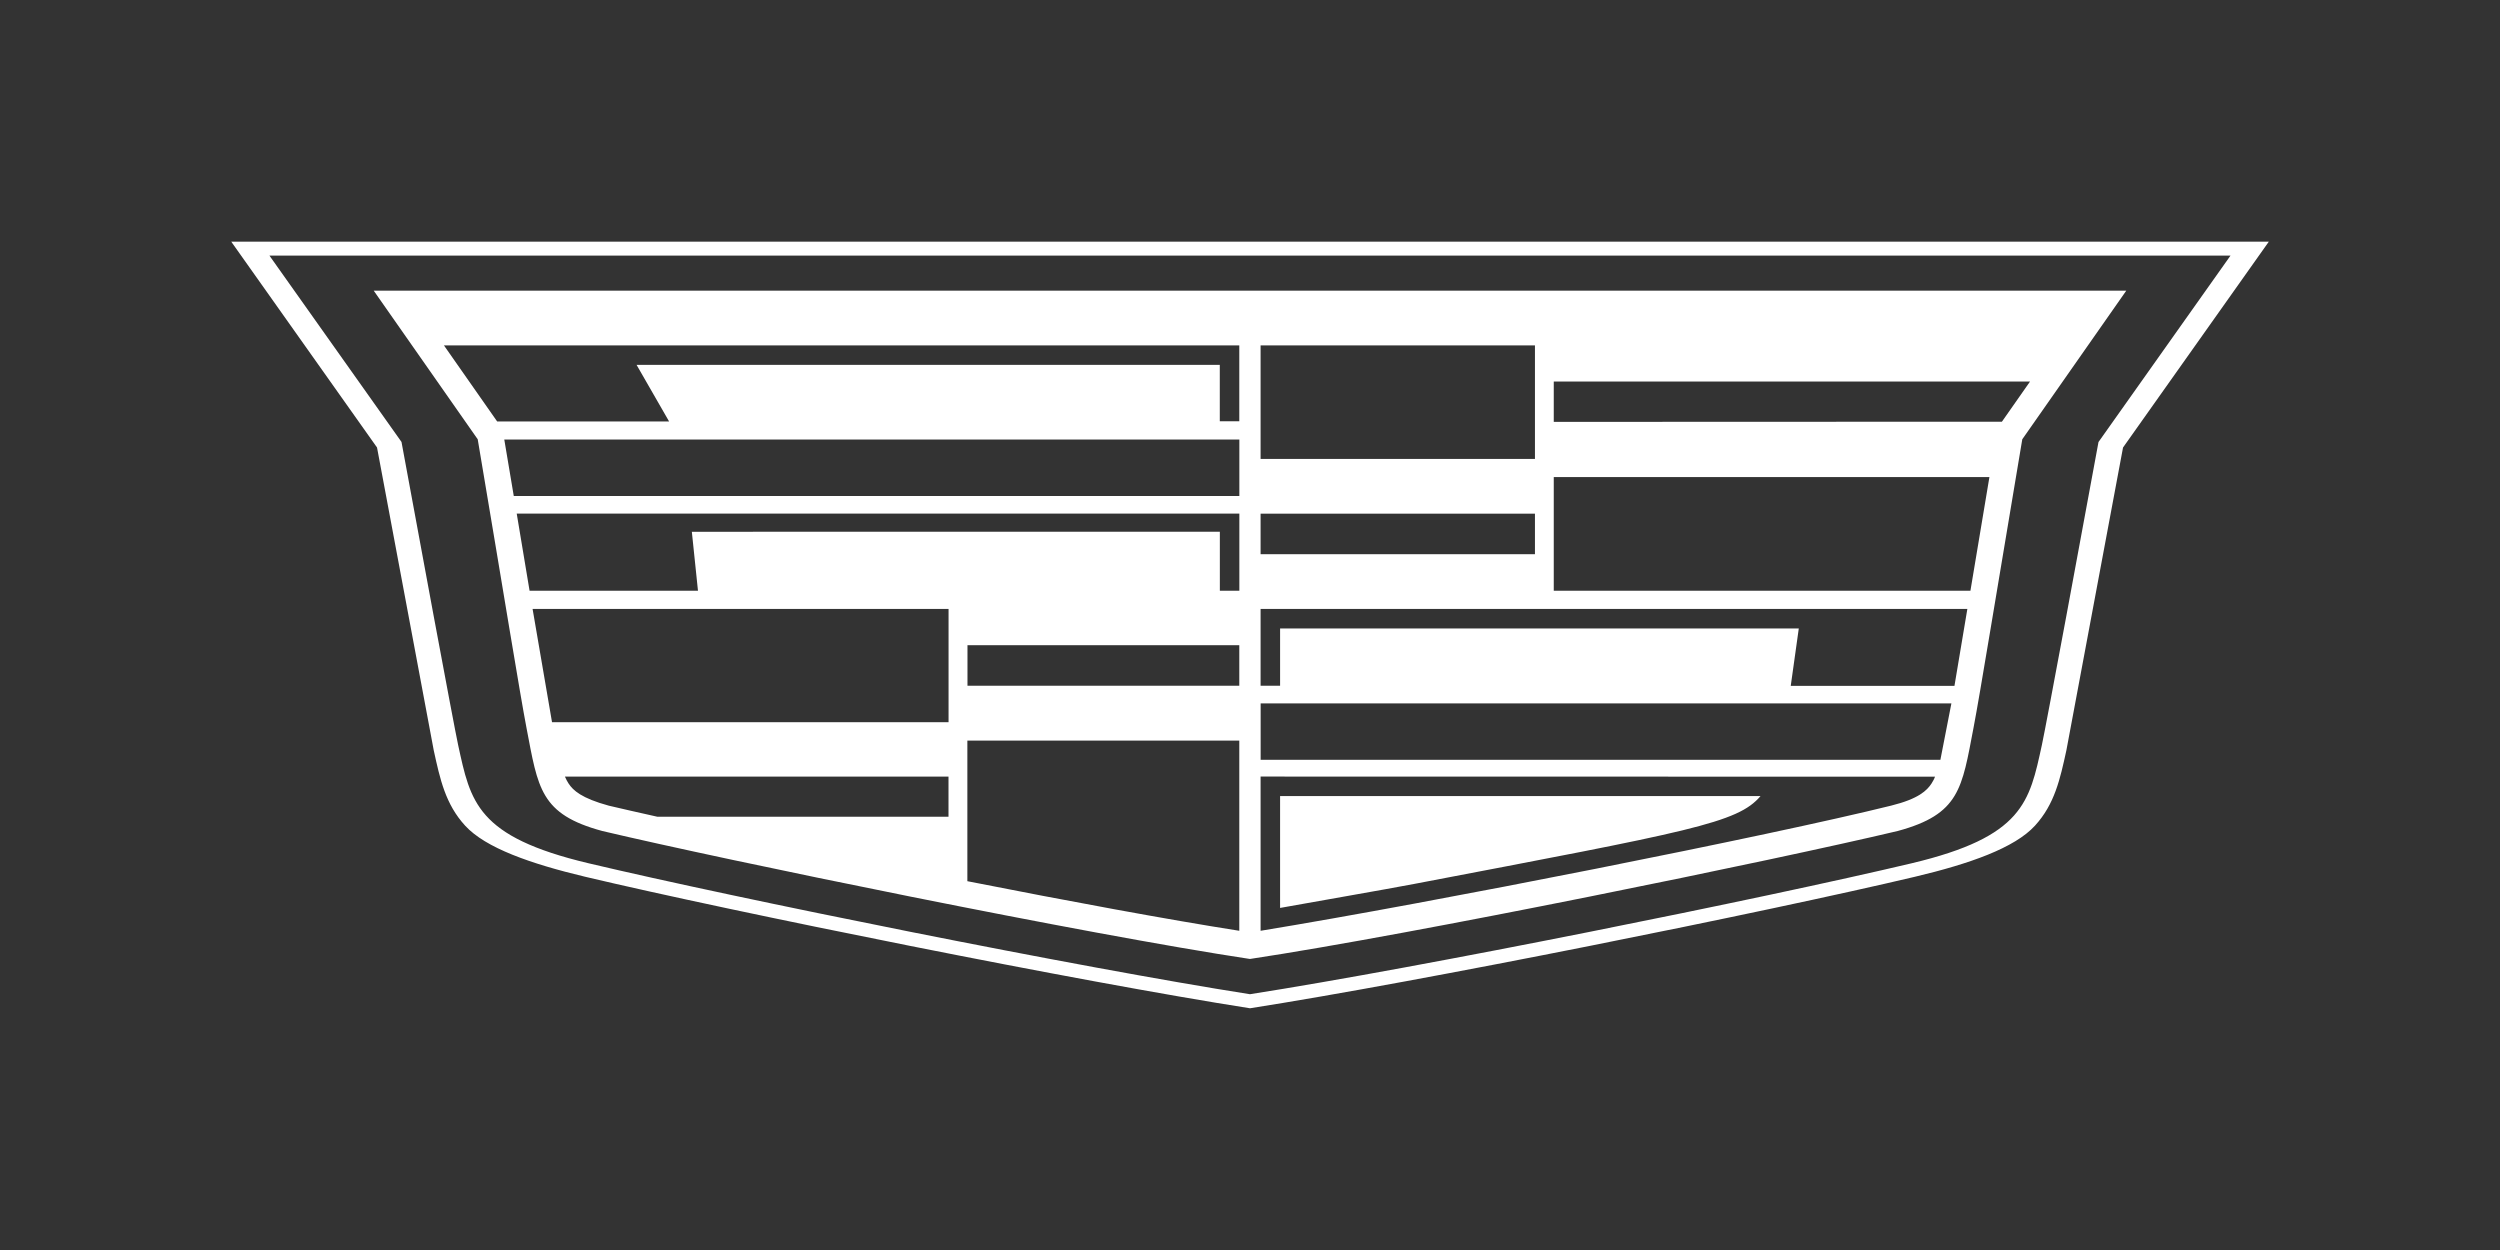 <?xml version="1.0" encoding="utf-8"?>
<!-- Generator: Adobe Illustrator 25.2.0, SVG Export Plug-In . SVG Version: 6.00 Build 0)  -->
<svg version="1.1" xmlns="http://www.w3.org/2000/svg" xmlns:xlink="http://www.w3.org/1999/xlink" x="0px" y="0px"
	 viewBox="0 0 432 216" style="enable-background:new 0 0 432 216;" xml:space="preserve">
<rect x="0" y="0" width="432" height="216" fill="#333333" stroke="none"/>
<style type="text/css">
	.st0{display:none;}
	.st1{display:inline;}
	.st2{fill:#FFFFFF;}
</style>
<g id="Background" class="st0">
	<rect x="-452" y="-108" class="st1" width="432" height="432"/>
	<rect x="-452" y="-108" class="st1" width="432" height="432"/>
	<rect y="-108" class="st1" width="432" height="432"/>
	<rect x="-452" y="-108" class="st1" width="432" height="432"/>
	<rect y="-108" class="st1" width="432" height="432"/>
	<rect x="452" y="-108" class="st1" width="432" height="432"/>
	<rect x="-452" y="-108" class="st1" width="432" height="432"/>
	<rect y="-108" class="st1" width="432" height="432"/>
	<rect x="452" y="-108" class="st1" width="432" height="432"/>
	<rect x="904" y="-108" class="st1" width="432" height="432"/>
	<rect x="-452" y="-108" class="st1" width="432" height="432"/>
	<rect y="-108" class="st1" width="432" height="432"/>
	<rect x="452" y="-108" class="st1" width="432" height="432"/>
	<rect x="904" y="-108" class="st1" width="432" height="432"/>
	<rect x="1356" y="-108" class="st1" width="432" height="432"/>
</g>
<g id="Vector_Logos">
	<path class="st2" d="M366.86,77.33l25.19-35.57H39.96l25.19,35.57l9.8,52.33c1.09,4.99,2.02,9.3,5.43,13.02
		c3.53,3.85,11.29,6.57,20.76,8.83c25.93,6.15,85.4,18.11,114.86,22.72c29.45-4.61,88.95-16.58,114.88-22.72
		c9.48-2.25,17.24-4.98,20.76-8.83c3.4-3.72,4.34-8.03,5.43-13.02L366.86,77.33z M215.99,171.8c-29.61-4.64-88.53-16.52-114.3-22.63
		c-19.36-4.6-20.38-10.6-22.53-20.46c-0.74-3.41-7.28-38.66-9.78-52.34L46.56,44.17h338.87l-22.81,32.21
		c-2.5,13.68-9.04,48.93-9.78,52.34c-2.15,9.86-3.18,15.86-22.53,20.46C304.54,155.29,245.6,167.17,215.99,171.8z M64.58,50.23
		l17.97,25.68c4.51,26.72,7.28,43.89,8.43,49.88c2,10.42,2.35,14.91,13.11,17.81c21.4,5.07,83.4,17.81,111.9,22.11
		c28.5-4.3,90.52-17.03,111.92-22.11c10.76-2.9,11.11-7.39,13.11-17.81c1.15-5.99,3.93-23.16,8.43-49.88l17.97-25.68H64.58z
		 M76.71,59.68h137.44v13.11h-3.37v-9.74H110l5.62,9.78H85.91L76.71,59.68z M87.14,75.95h127.02v9.76H88.78L87.14,75.95z
		 M214.15,111.49v7h-46.97v-7H214.15z M120.61,102.08h-29.1l-2.22-13.33h124.87v13.33h-3.37V91.88l-91.24,0.01L120.61,102.08z
		 M163.9,141.13h-50.32c-3.53-0.79-6.09-1.37-8.38-1.91c-4.74-1.29-6.17-2.65-6.94-3.81c-0.24-0.37-0.44-0.74-0.64-1.21h66.28
		V141.13z M92.03,105.22h71.88v19.58H95.39L92.03,105.22z M214.15,160.84c-12.31-1.93-29.45-5.11-46.99-8.57v-24.29h46.99V160.84z
		 M217.83,59.68h47.41V79.3h-47.41V59.68z M217.83,88.76h47.41v7.01h-47.41V88.76z M333.75,135.42c-0.77,1.16-2.19,2.61-6.95,3.79
		c-21.08,5.23-79.08,16.73-108.97,21.63v-26.65l116.54,0.02C334.25,134.59,333.93,135.14,333.75,135.42z M335.3,131.29l-117.46,0
		v-9.74H337.2L335.3,131.29z M337.73,118.52h-28.29l1.39-9.92H221.2v9.89h-3.37v-13.27h122.13L337.73,118.52 M340.49,102.08h-72
		V82.44h75.28L340.49,102.08z M345.93,72.87l-77.44,0.03v-6.97h82.3L345.93,72.87z M244.39,152.74c-4.69,0.9-17.82,3.18-23.19,4.15
		v-19.33h83.02C300.25,142.25,292.07,143.63,244.39,152.74z"/>
</g>
</svg>
